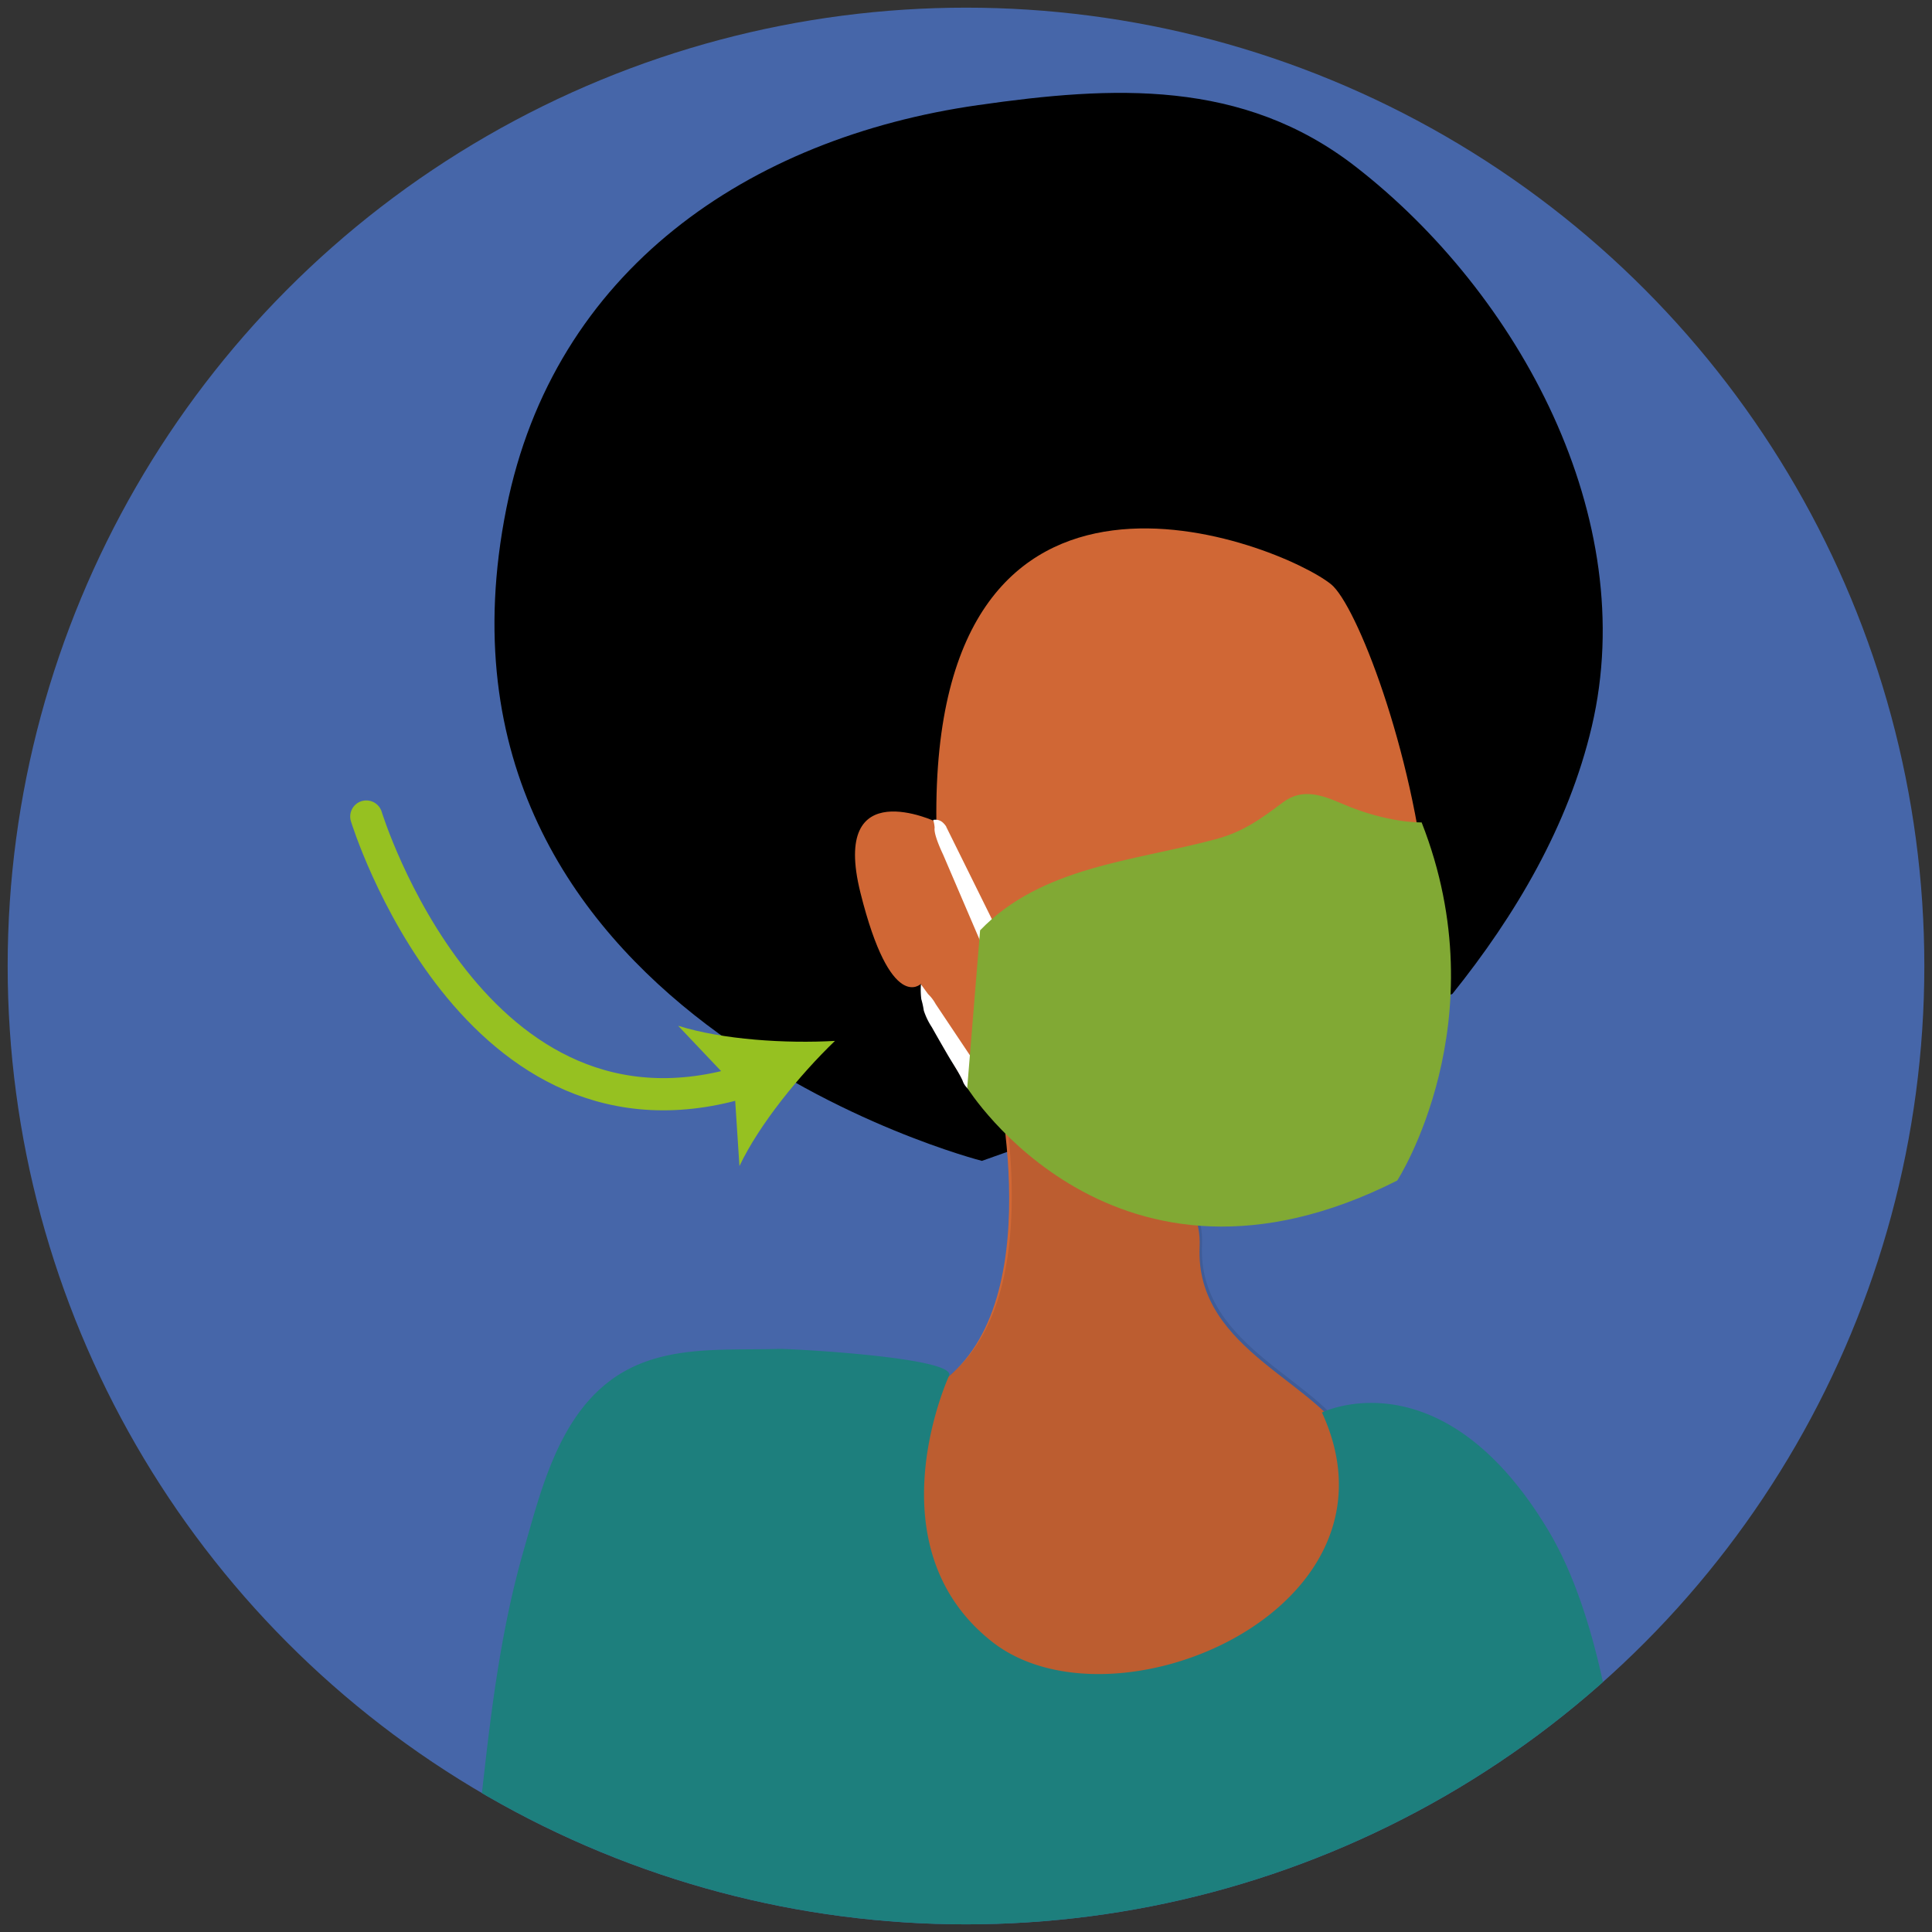 <?xml version="1.0" encoding="UTF-8"?>
<svg preserveAspectRatio="xMidYMid slice" width="200px" height="200px" xmlns="http://www.w3.org/2000/svg" xmlns:xlink="http://www.w3.org/1999/xlink" viewBox="0 0 300 300">
  <rect x="0" y="0" width="300" height="300" fill="#333333" stroke="none"/>
  <defs>
    <style>.cls-1,.cls-13{fill:none;}.cls-2{clip-path:url(#clip-path);}.cls-3{fill:#fcf7f1;}.cls-4{clip-path:url(#clip-path-2);}.cls-5{fill:#1e617b;}.cls-6{clip-path:url(#clip-path-3);}.cls-7{fill:#e04403;}.cls-8{fill:#4666a9;}.cls-9{clip-path:url(#clip-path-4);}.cls-10{fill:#d06735;}.cls-11{opacity:0.1;}.cls-12{fill:#1d7f7d;}.cls-13{stroke:#96c121;stroke-linecap:round;stroke-linejoin:round;stroke-width:5px;}.cls-14{fill:#96c121;}.cls-15{fill:#fff;}.cls-16{fill:#81a934;}</style>
    <clipPath id="clip-path">
      <circle class="cls-1" cx="-167.29" cy="-206.52" r="148.81"></circle>
    </clipPath>
    <clipPath id="clip-path-2">
      <circle class="cls-1" cx="472.71" cy="-206.52" r="148.81"></circle>
    </clipPath>
    <clipPath id="clip-path-3">
      <circle class="cls-1" cx="152.71" cy="-206.52" r="148.81"></circle>
    </clipPath>
    <clipPath id="clip-path-4">
      <circle class="cls-1" cx="150" cy="150" r="148.81"></circle>
    </clipPath>
  </defs>
  <g class="cls-2">
    <rect class="cls-3" x="-10.46" y="-78.99" width="13.74" height="109.11"></rect>
  </g>
  <g class="cls-4">
    <path class="cls-5" d="M340.5.51S314.16,136.93,298,163.11c-10.8,7-18.59,5.19-31.18-4.4,2.39-23.39,32.48-175.44,48.39-208.42S357-90.21,357-90.21Z"></path>
  </g>
  <g class="cls-6">
    <path class="cls-7" d="M161-145.5c-95.39-1.88-136.57,53-136.57,53C5.36-61.19,10.36-5.49,21,56.82c8.33,48.75,2.46,82.46,2.24,118.39-.45,75.31-.94,144.58-.94,144.58s43.14,20,115.23,23.95c113.53,6.28,133-33.7,133-33.7C237.8,67.86,288.45,9.56,298.33-64.29,302.85-98.11,218-144.37,161-145.5Z"></path>
  </g>
  <circle class="cls-8" cx="150" cy="150" r="148.81"></circle>
  <circle class="cls-1" cx="150" cy="150" r="148.81"></circle>
  <g class="cls-9">
    <path d="M152.47,180.26S62.92,157.48,78.63,78.93C86,42,116.2,21.41,151.89,16.32c20.93-3,41.06-4.09,58.64,9.58,25.31,19.66,44.25,54.52,36.64,86.92-3.61,15.37-11.84,29.31-21.65,41.52Z"></path>
    <path class="cls-10" d="M154,163.77S163.46,200.69,147,214c0,0-28.28,18.85,7.85,48.7s58.92-27.49,55-37.7-24.35-14.93-23.57-31.42S154,163.77,154,163.77Z"></path>
    <path class="cls-11" d="M154.43,163.37s9.43,36.92-7.07,50.28c0,0-28.28,18.85,7.85,48.7s58.92-27.49,55-37.7-24.35-14.93-23.56-31.43S154.43,163.37,154.43,163.37Z"></path>
    <path class="cls-10" d="M143,152.77s7.85,39.28,53.41,33.78S214.52,97,206.67,90.71s-62.06-28.28-61.27,36.92c0,0-16.5-7.85-11.79,11S143,152.77,143,152.77Z"></path>
    <path class="cls-12" d="M147.36,213.65S135.18,240,154,254.89s65.41-4.93,51.27-35.56c0,0,18.64-9.22,35.13,18.28S253,327.16,253,327.16L73.13,311.45a296.14,296.14,0,0,1,2.05-36.09c1.29-11.49,2.84-23,6-34.16,2.6-9,5.13-19.81,12.7-26.13,7.72-6.45,17.74-5.34,27.08-5.61C122.66,209.41,148.69,210.78,147.36,213.65Z"></path>
  </g>
  <path class="cls-13" d="M56.88,126.79s16.58,54.23,59,41.06"></path>
  <path class="cls-14" d="M129.65,161.63c-5.45,5.25-11.73,12.9-14.83,19.44L114,168.46l-8.7-9.18C112.22,161.46,122.09,162.06,129.65,161.63Z"></path>
  <path class="cls-15" d="M155.53,145.78,147,128.53l-.05-.08,0-.06-.09-.14a2.92,2.92,0,0,0-.57-.62,1.72,1.72,0,0,0-1.38-.31,5.87,5.87,0,0,1,.22,1.2c-.17,1,1,3.51,1.32,4.19l6.16,14.37a1.57,1.57,0,0,0,.7.74,1.66,1.66,0,0,0,1.46.07A1.55,1.55,0,0,0,155.53,145.78Z"></path>
  <path class="cls-15" d="M152.66,166.94l-7.38-11.05a6.29,6.29,0,0,0-1.17-1.53L143,152.84a12,12,0,0,0,.06,2.31,13.65,13.65,0,0,1,.39,1.78,10.79,10.79,0,0,0,1.25,2.58c.8,1.43,1.62,2.85,2.44,4.26s1.67,2.61,2.32,4a2.9,2.9,0,0,0,.92,1.35,1.73,1.73,0,0,0,1.55,0A1.56,1.56,0,0,0,152.66,166.94Z"></path>
  <path class="cls-16" d="M220.75,127.7s-5.18.19-12.35-2.9c-3.14-1.35-6.17-2.47-9.19-.21-3.44,2.58-6.16,4.58-10.5,5.74-12.67,3.39-27,4.23-36.52,14.13l-2,24.46s22.84,36.59,66.76,14.4C217,183.32,232.87,158.54,220.75,127.7Z"></path>
</svg>

